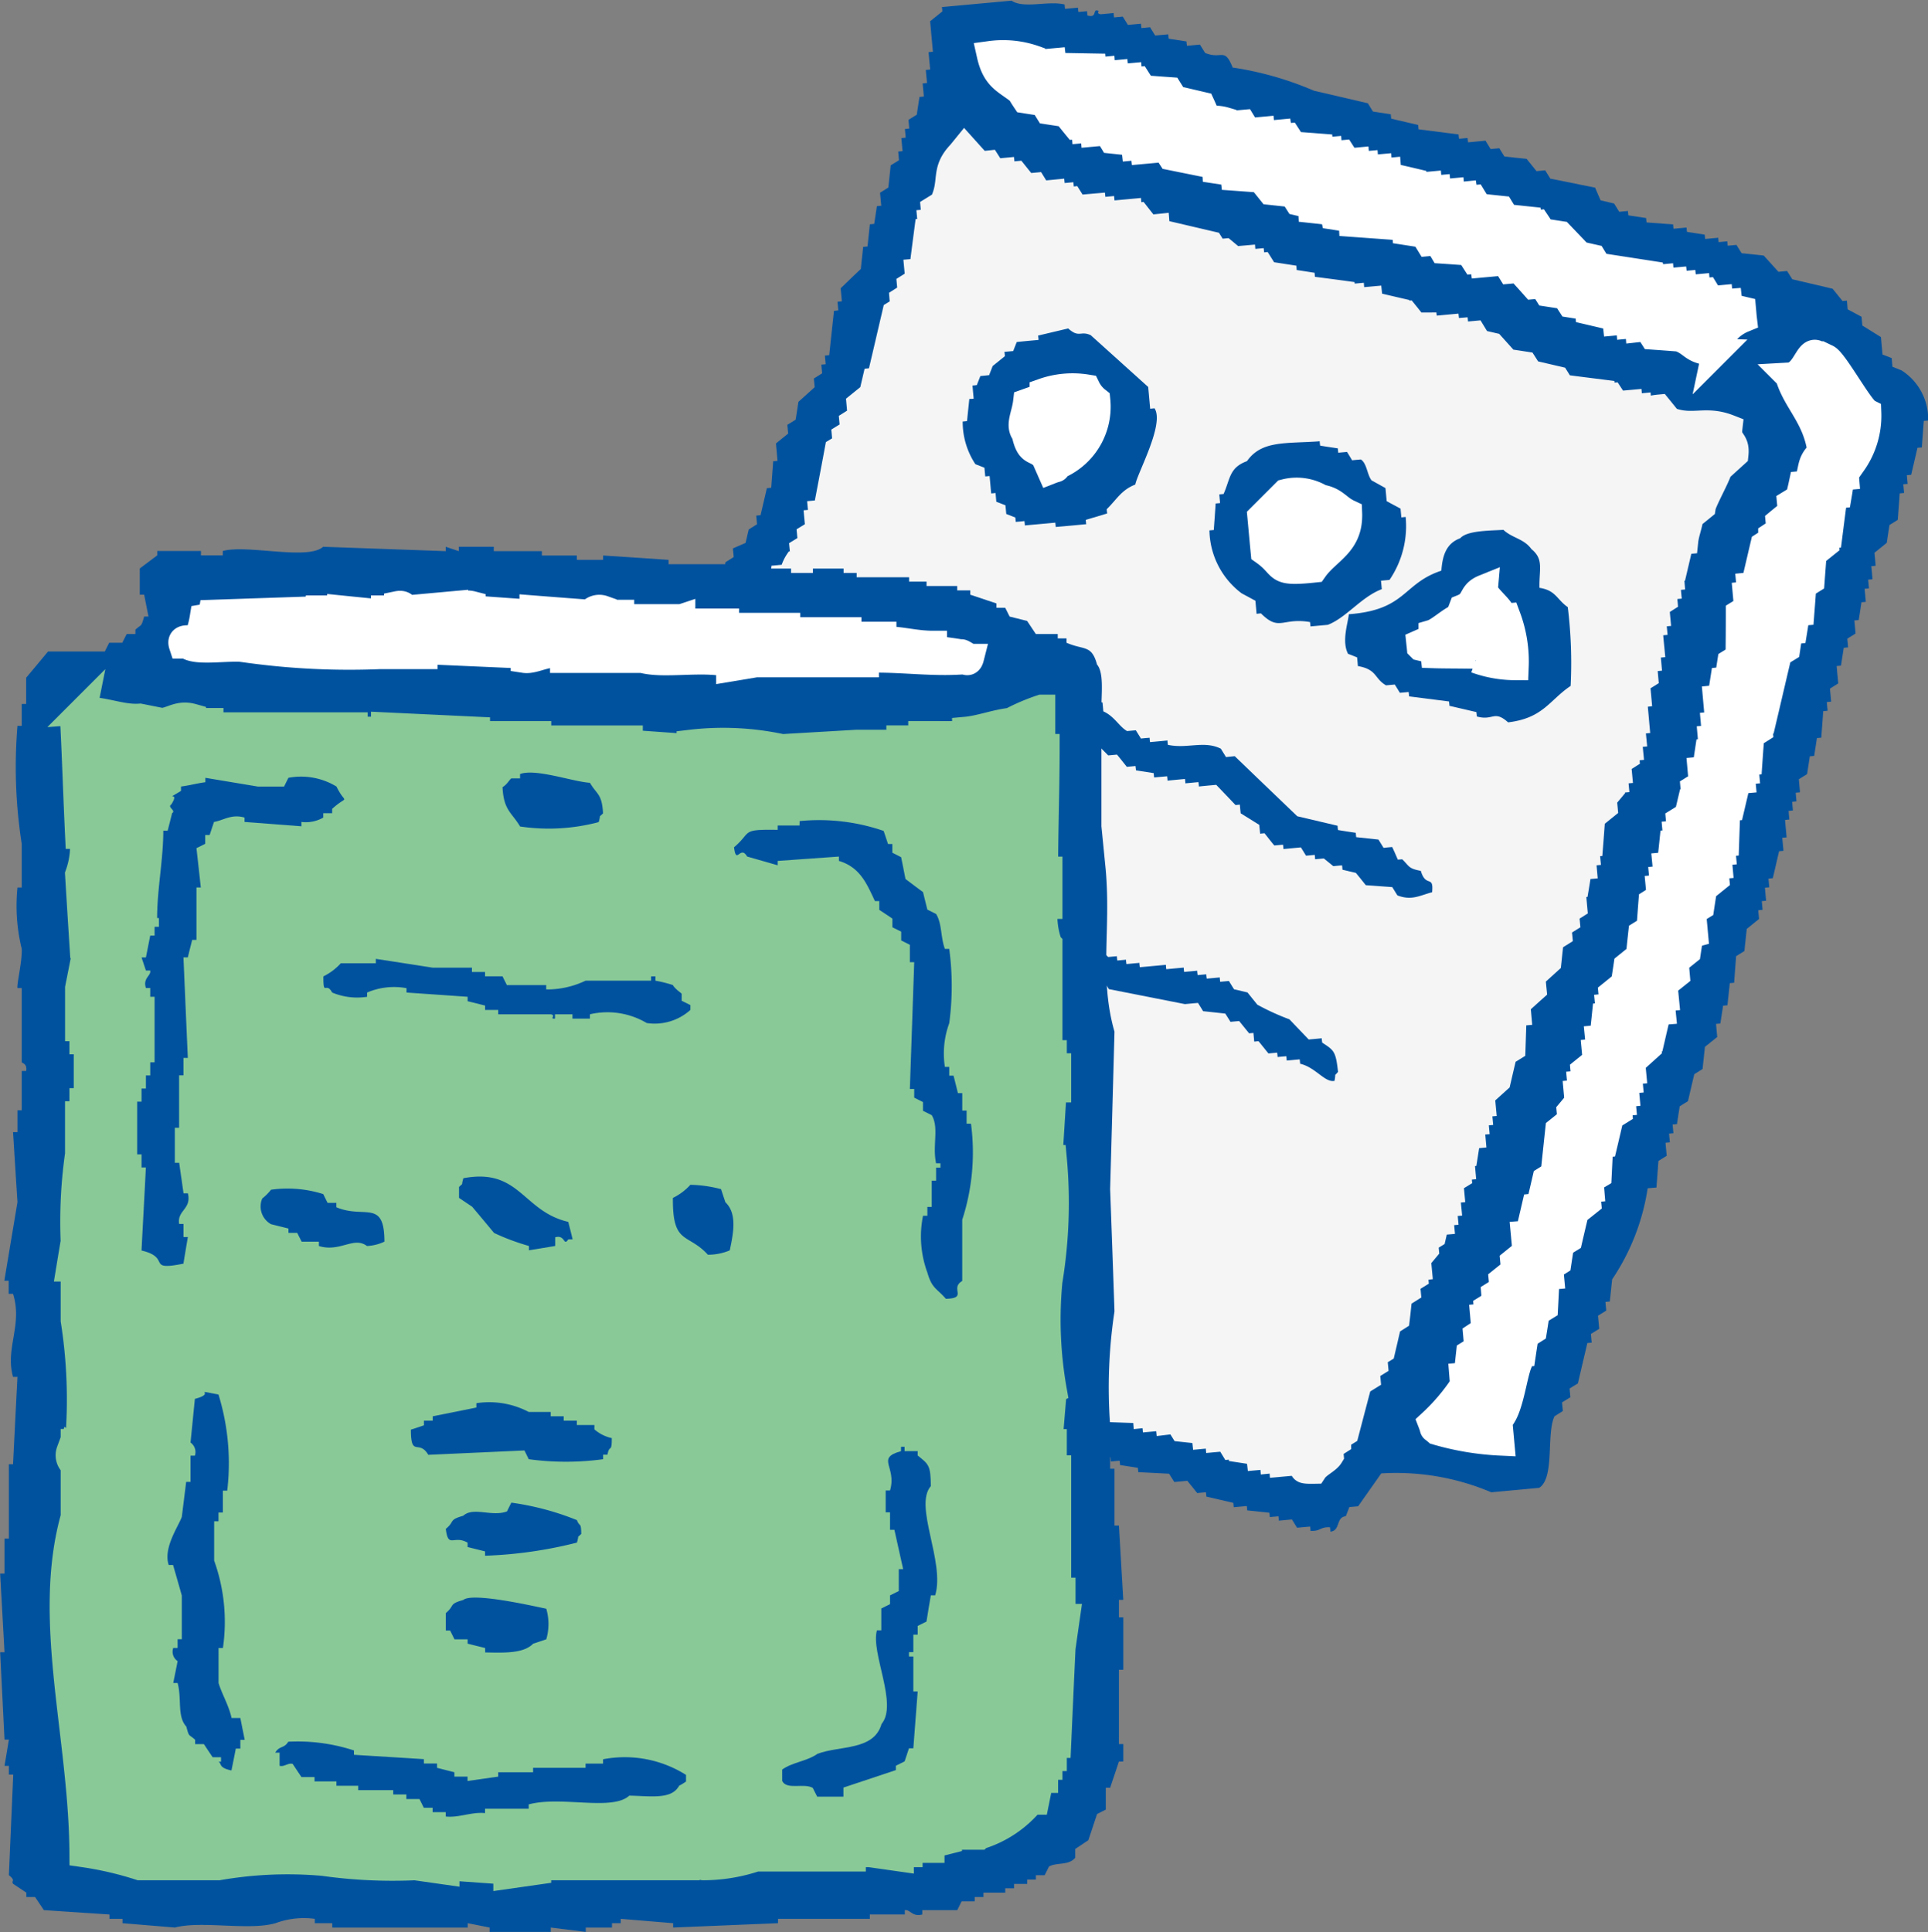 <svg xmlns="http://www.w3.org/2000/svg" width="50" height="50.104" data-name="illust-PC-通販カート 店舗受け取りSTEP_STEP1"><rect width="100%" height="100%" fill="#808080" stroke="none"/><path fill="#00529f" fill-rule="evenodd" d="M31.974 1.752a8.479 8.479 0 0 1 2.1.6l1.4.326c.044.072.088.144.133.215l.462.071c0 .038.007.076.01.113l.7.164c0 .037.007.075.01.113l1.038.132c0 .038.007.075.01.113l.225-.021c0 .038.007.075.011.113l.452-.043c.044.072.088.144.133.217l.225-.021c.044.072.089.145.133.215l.575.061c.085.106.171.211.256.317.075-.005.15-.013.225-.02.045.071.089.143.133.215l1.162.234c.047.111.095.22.142.329l.35.082c.044.072.089.143.133.215l.227-.021c0 .038.007.077.01.113l.462.071c0 .038.006.075.01.113l.689.051c0 .035.007.075.01.113l.339-.031c0 .037.007.074.01.112.154.024.307.047.462.072 0 .037.007.074.01.112l.339-.031c0 .038.007.075.011.113l.225-.021c0 .038.007.075.01.114l.227-.021c.044.072.089.143.133.215l.574.061.381.421.225-.02c.045.071.091.143.135.214l1.045.245.258.319.113-.011c.007.077.013.15.02.227l.36.193.021.227.482.3c.013.15.027.3.041.452.079.03.159.061.237.092l.021.225.235.094a1.491 1.491 0 0 1 .69 1.3l-.113.01c-.018.23-.034.459-.051.687l-.113.01c-.054.234-.108.466-.163.7l-.113.011.021.225-.113.01.021.225-.113.011c-.017.228-.033.458-.051.687l-.214.133c-.025.153-.048.309-.071.462l-.319.258c.01.113.021.225.031.337l-.113.011c.011.112.021.225.031.339l-.113.01c.007.075.014.15.021.227l-.113.01c.011.113.021.225.031.339l-.113.01c-.023.154-.045.307-.071.462l-.113.01c.011.113.021.227.031.34-.071.044-.143.088-.214.133l.021.227c-.04 0-.077.006-.113.01l-.072.462-.112.01c.013.15.027.3.041.451-.072.045-.143.091-.215.135.01.113.021.225.031.339-.037 0-.077.007-.113.01l.021.225-.113.011-.051.687-.113.01c-.023.154-.047.307-.071.463l-.113.01c-.023.153-.047.308-.071.462-.071.044-.143.088-.214.133.01.113.02.225.031.339l-.113.01c.007.076.014.152.02.225l-.112.011c.007.075.013.15.02.225l-.112.011c.006.075.013.15.02.225-.037 0-.075.007-.112.01.013.15.027.3.041.452l-.113.01c.01.113.021.225.031.338l-.113.01c-.055.234-.108.466-.163.7l-.113.011.021.225-.113.01c.01.113.02.227.031.339l-.112.01.021.227c-.04 0-.076.006-.113.01l.021.225-.319.258c-.02.19-.041.383-.061.574l-.215.133c-.017.229-.035.459-.051.689l-.113.01c-.02.193-.04.384-.061.575l-.113.01c-.023.154-.047.309-.071.462l-.112.01c.01.113.021.227.031.34l-.319.256c-.02.191-.041.383-.061.574l-.215.135c-.055.232-.109.465-.164.7-.071.044-.143.088-.214.133-.024.153-.048.307-.071.462l-.113.01.021.225-.113.01c.007.077.014.152.021.227l-.113.01c.01.113.02.227.031.339-.072.045-.144.089-.215.135-.017.228-.034.458-.051.687l-.227.02a5.781 5.781 0 0 1-.921 2.362c-.02.191-.041.384-.061.574l-.113.011.021.225-.214.133c.01.113.021.227.031.34l-.215.133c.006.075.013.15.02.225l-.112.01q-.123.523-.246 1.048c-.072.044-.145.088-.215.133l.021.225c-.071.045-.143.088-.217.133.007.074.014.152.021.225-.071.045-.143.091-.215.135-.22.45.013 1.6-.4 1.857l-1.241.115a6.308 6.308 0 0 0-2.853-.49l-.6.853-.227.02c-.031.079-.061.159-.092.237-.263.024-.133.375-.4.4 0-.038-.006-.075-.01-.113-.266-.013-.238.107-.506.093 0-.037-.006-.075-.01-.112l-.339.031c-.044-.072-.089-.143-.133-.215l-.339.031c0-.038-.007-.076-.01-.113-.075.007-.152.013-.225.021 0-.038-.007-.076-.011-.113l-.575-.061c0-.037-.007-.075-.01-.113l-.339.031-.011-.113-.7-.163c0-.037-.007-.075-.01-.112l-.227.02c-.085-.106-.17-.213-.256-.317l-.337.031c-.045-.072-.091-.143-.135-.215l-.8-.041c0-.037-.007-.075-.011-.112l-.462-.072c0-.037-.007-.075-.01-.112l-.227.02c0-.037-.007-.075-.01-.112l-.337.03c-.044-.071-.089-.143-.135-.214l-.225.018c0-.036-.007-.074-.01-.11l-.677.061c-.045-.071-.089-.143-.133-.215l-.227.021c0-.037-.007-.075-.01-.112-.152.013-.3.027-.452.041 0-.04-.007-.075-.01-.113-.154-.024-.307-.048-.463-.071 0-.038-.007-.076-.01-.113l-.339.031c0-.038-.007-.075-.011-.113l-.224.021c-.044-.072-.089-.143-.133-.215l-.575-.061c-.045-.072-.091-.143-.135-.215-.19-.021-.382-.041-.574-.061 0-.038-.007-.075-.01-.113l-.35-.081c-.086-.106-.17-.213-.256-.319l-.452.041c0-.037-.007-.075-.01-.112l-.227.02-.133-.217c-.149.016-.3.03-.45.043 0-.037-.007-.075-.011-.112-.153-.024-.309-.049-.462-.072 0-.037-.007-.074-.01-.112l-.225.021c-.086-.106-.171-.212-.256-.319l-.227.02c-.045-.071-.089-.142-.133-.214l-.227.021c-.084-.106-.17-.212-.256-.319l-.339.031c0-.037-.007-.075-.011-.113l-.225.021c0-.037-.007-.076-.01-.113l-.225.021c0-.037-.007-.075-.01-.113a1.3 1.3 0 0 0-.6-.286c-.007-.075-.014-.15-.02-.225l-.348-.082c0-.038-.007-.075-.01-.113l-.34.031c-.333-.31-.664-.622-1-.932l-.227.02-.246-.2-.021-.225c-.2-.135-.4-.268-.6-.4l-.02-.227-.237-.09c-.007-.075-.014-.152-.021-.225l-.6-.4c-.106-.333-.214-.663-.319-1-.038.006-.077.008-.113.011-.052-.146-.1-.293-.154-.441l-.113.012c-.01-.113-.02-.227-.031-.34l-.112.011c.011-.684.025-1.369.038-2.053l.113-.01c-.024-.264-.048-.527-.072-.792.037 0 .074-.006.113-.009l-.021-.227.215-.133c-.01-.112-.021-.225-.031-.339l.113-.01c.023-.154.047-.307.071-.463.037 0 .075-.006.112-.008-.007-.075-.014-.15-.021-.228.074-.043.145-.086.217-.132l.2-1.5.215-.133c.023-.155.047-.307.069-.46l.319-.258c-.014-.15-.028-.3-.041-.452l.112-.01-.03-.339.112-.01c.026-.154.048-.309.072-.462l.112-.01c-.017-.191-.034-.377-.051-.565l.113-.01c-.007-.075-.014-.15-.021-.227l.523-.5c-.01-.112-.02-.225-.031-.339l.113-.01c-.007-.077-.014-.152-.021-.227l.217-.133-.021-.225.112-.011-.021-.225.113-.01c.02-.191.041-.382.061-.575l.215-.133c-.007-.075-.014-.15-.02-.225.072-.045.143-.089.215-.136-.011-.112-.021-.224-.031-.337l.112-.01c.024-.154.048-.307.071-.462l.113-.01c-.014-.15-.028-.3-.042-.452l.113-.01c-.007-.076-.014-.15-.02-.227l.112-.01c-.007-.077-.013-.15-.02-.227l.317-.256q.068-.516.133-1.036l.215-.134-.021-.225.329-.143c.027-.118.054-.232.082-.348.071-.045.143-.091.215-.135-.007-.075-.014-.15-.02-.225l.111-.011c.055-.232.109-.465.164-.7l.113-.011c.016-.228.034-.458.051-.687l.112-.01c-.013-.15-.027-.3-.041-.452l.317-.256-.021-.227c.072-.044.145-.088.215-.133.025-.153.048-.307.072-.462l.421-.38-.021-.225.215-.135-.021-.225.113-.01c-.007-.075-.014-.151-.02-.225l.112-.011c.04-.383.082-.766.123-1.149l.112-.011-.02-.225.112-.01c-.01-.113-.02-.227-.031-.339.174-.167.347-.336.523-.5.02-.19.041-.383.061-.574l.113-.01c.02-.193.041-.384.061-.575l.113-.011c.023-.153.047-.306.069-.46l.113-.011c-.01-.112-.021-.225-.031-.337l.215-.135c.021-.191.041-.382.061-.575l.215-.133c-.006-.075-.013-.15-.02-.225l.113-.01c-.011-.113-.021-.227-.031-.34.038 0 .075-.008.112-.01-.006-.075-.013-.15-.02-.225.037 0 .074-.009.112-.01-.006-.077-.013-.152-.02-.227l.215-.133c.024-.154.047-.309.071-.462.038 0 .075-.007.113-.01-.01-.113-.02-.227-.031-.34l.113-.01c-.01-.112-.021-.225-.031-.339l.113-.01-.042-.452.113-.01-.072-.79.317-.256c0-.038-.007-.075-.011-.113l1.806-.166c.316.217.951-.006 1.376.1 0 .037.007.075.01.113l.337-.031c0 .037.007.075.011.112l.225-.021c0 .038.007.075.01.113.217.052.154-.079.217-.133.162 0-.033.068.123.1l.339-.031c0 .038.007.075.01.113l.227-.021c.044.072.088.144.133.215l.339-.031c0 .038.007.075.011.113l.225-.021c.042.072.088.145.133.215.112-.011.225-.021.339-.031 0 .038.007.076.01.113l.462.071c0 .038.007.075.011.113l.337-.031c.045.072.089.143.133.215.438.184.5-.167.72.39" data-name="パス 4112"/><path fill="#fff" fill-rule="evenodd" d="M25.684 1.417c.136.606.4.661.769.953.045.072.089.145.136.215.153.024.306.048.462.071.044.071.088.145.133.217l.462.071c.085.106.169.211.255.316l.228-.018.009.112.225-.02c0 .038.007.075.01.112l.34-.031c.044.072.089.144.132.215l.577.061c0 .038.007.077.011.113l.225-.021c0 .038.007.076.011.113l.561-.051c.045.071.089.143.136.215l1.159.234c0 .038.006.075.008.113l.465.071c0 .038.006.075.01.113l.688.05.256.319.574.061c.043.072.089.143.135.215l.347.082c0 .037.009.075.011.112l.575.062c0 .037 0 .075.008.112l.463.072c0 .038.006.075.008.112l1.377.1.008.112.465.072.132.215.227-.021c.045.072.089.143.133.217.229.015.458.032.688.049.044.071.088.145.133.215.075-.008.15-.014.227-.021a1.028 1.028 0 0 0 .01.113l.564-.051.133.214.225-.02c.128.14.255.279.381.421.075-.007.15-.016.222-.021.048.072.091.143.136.215l.462.071c.045.072.089.144.135.215l.462.072c0 .038.007.075.01.112l.7.164c0 .037.007.075.011.112l.339-.031c0 .038.007.076.01.113l.227-.021c0 .038.007.075.01.113.072-.008.15-.014.225-.02.045.069.089.143.135.215.228.016.458.033.686.051.394.137.324.346.943.368a1.2 1.2 0 0 1 .72-.863c-.009-.076-.014-.15-.021-.227l-.348-.082c0-.037-.007-.075-.011-.112-.075.006-.15.011-.225.02 0-.037-.007-.075-.011-.113l-.225.021c-.044-.071-.088-.143-.132-.215l-.227.021c0-.038-.007-.077-.01-.113l-.339.031c0-.037-.007-.075-.011-.113l-.225.021c0-.037-.007-.075-.011-.112l-.34.031c0-.038-.006-.076-.009-.113l-.228.021c0-.038 0-.077-.008-.113l-1.384-.214c-.045-.072-.089-.145-.133-.217-.116-.026-.234-.052-.35-.081l-.5-.523c-.156-.024-.307-.048-.463-.071-.044-.072-.088-.145-.135-.215l-.222.02c0-.037-.007-.075-.011-.113l-.575-.061c-.044-.071-.089-.143-.133-.215-.191-.02-.384-.04-.574-.061-.045-.071-.091-.143-.135-.215l-.225.021c0-.038-.007-.075-.013-.113-.111.011-.224.021-.337.031 0-.037-.007-.075-.01-.112l-.339.031c0-.038-.007-.075-.011-.113l-.225.021c0-.038-.007-.077-.01-.113l-.34.031c0-.038 0-.076-.009-.113-.232-.055-.466-.108-.7-.163 0-.038-.006-.075-.009-.113l-.227.021-.008-.113c-.113.01-.228.018-.339.031-.006-.037-.008-.075-.011-.112l-.225.02c-.006-.038-.008-.075-.011-.113l-.225.021c-.044-.071-.088-.145-.133-.215l-.34.031c0-.038-.007-.075-.01-.112l-.225.02c-.006-.037-.008-.075-.011-.112-.231-.018-.458-.035-.687-.051-.045-.072-.089-.144-.135-.215l-.224.02c0-.037-.007-.075-.013-.113l-.449.042c0-.038-.007-.075-.01-.113l-.34.031c-.044-.072-.089-.143-.133-.215l-.453.041c0-.037 0-.074-.009-.112-.193-.057-.3-.023-.463-.072-.047-.109-.093-.218-.143-.327l-.7-.164-.135-.215c-.228-.016-.456-.033-.686-.051-.045-.071-.089-.143-.135-.215l-.225.021c0-.037-.007-.075-.01-.112l-.34.031c0-.038-.006-.075-.01-.113l-.34.031-.008-.114-.227.021c0-.038-.007-.075-.01-.113l-1.026-.018c0-.038-.007-.077-.011-.113l-.45.041c0-.038-.008-.075-.01-.113a2.452 2.452 0 0 0-1.15-.122" data-name="パス 4113"/><path fill="none" stroke="#fff" stroke-width=".709" d="M25.684 1.417c.136.606.4.661.769.953.045.072.089.145.136.215.153.024.306.048.462.071.044.071.088.145.133.217l.462.071c.085.106.169.211.255.316l.228-.018.009.112.225-.02c0 .038.007.075.01.112l.34-.031c.044.072.089.144.132.215l.577.061c0 .038.007.077.011.113l.225-.021c0 .038.007.076.011.113l.561-.051c.045.071.089.143.136.215l1.159.234c0 .038.006.075.008.113l.465.071c0 .038.006.075.01.113l.688.05.256.319.574.061c.043.072.089.143.135.215l.347.082c0 .037.009.075.011.112l.575.062c0 .037 0 .075.008.112l.463.072c0 .038.006.075.008.112l1.377.1.008.112.465.072.132.215.227-.021c.045.072.089.143.133.217.229.015.458.032.688.049.044.071.088.145.133.215.075-.008.15-.014.227-.021a1.028 1.028 0 0 0 .01.113l.564-.051.133.214.225-.02c.128.14.255.279.381.421.075-.007.15-.016.222-.021.048.072.091.143.136.215l.462.071c.045.072.089.144.135.215l.462.072c0 .038.007.075.01.112l.7.164c0 .037.007.075.011.112l.339-.031c0 .038.007.076.01.113l.227-.021c0 .038.007.075.01.113.072-.008.15-.014.225-.02.045.069.089.143.135.215.228.016.458.033.686.051.394.137.324.346.943.368a1.2 1.2 0 0 1 .72-.863c-.009-.076-.014-.15-.021-.227l-.348-.082c0-.037-.007-.075-.011-.112-.075.006-.15.011-.225.02 0-.037-.007-.075-.011-.113l-.225.021c-.044-.071-.088-.143-.132-.215l-.227.021c0-.038-.007-.077-.01-.113l-.339.031c0-.037-.007-.075-.011-.113l-.225.021c0-.037-.007-.075-.011-.112l-.34.031c0-.038-.006-.076-.009-.113l-.228.021c0-.038 0-.077-.008-.113l-1.384-.214c-.045-.072-.089-.145-.133-.217-.116-.026-.234-.052-.35-.081l-.5-.523c-.156-.024-.307-.048-.463-.071-.044-.072-.088-.145-.135-.215l-.222.02c0-.037-.007-.075-.011-.113l-.575-.061c-.044-.071-.089-.143-.133-.215-.191-.02-.384-.04-.574-.061-.045-.071-.091-.143-.135-.215l-.225.021c0-.038-.007-.075-.013-.113-.111.011-.224.021-.337.031 0-.037-.007-.075-.01-.112l-.339.031c0-.038-.007-.075-.011-.113l-.225.021c0-.038-.007-.077-.01-.113l-.34.031c0-.038 0-.076-.009-.113-.232-.055-.466-.108-.7-.163 0-.038-.006-.075-.009-.113l-.227.021-.008-.113c-.113.01-.228.018-.339.031-.006-.037-.008-.075-.011-.112l-.225.02c-.006-.038-.008-.075-.011-.113l-.225.021c-.044-.071-.088-.145-.133-.215l-.34.031c0-.038-.007-.075-.01-.112l-.225.02c-.006-.037-.008-.075-.011-.112-.231-.018-.458-.035-.687-.051-.045-.072-.089-.144-.135-.215l-.224.02c0-.037-.007-.075-.013-.113l-.449.042c0-.038-.007-.075-.01-.113l-.34.031c-.044-.072-.089-.143-.133-.215l-.453.041c0-.037 0-.074-.009-.112-.193-.057-.3-.023-.463-.072-.047-.109-.093-.218-.143-.327l-.7-.164-.135-.215c-.228-.016-.456-.033-.686-.051-.045-.071-.089-.143-.135-.215l-.225.021c0-.037-.007-.075-.01-.112l-.34.031c0-.038-.006-.075-.01-.113l-.34.031-.008-.114-.227.021c0-.038-.007-.075-.01-.113l-1.026-.018c0-.038-.007-.077-.011-.113l-.45.041c0-.038-.008-.075-.01-.113a2.452 2.452 0 0 0-1.154-.12Z" data-name="パス 4114"/><path fill="#f5f5f5" fill-rule="evenodd" d="m20.557 14.975-.227.021c-.02.191-.041.382-.061.574l-.112.01c.01.113.02.227.031.339l-.217.134.021.225-.112.01c-.021.193-.041.384-.061.575l-.215.133c-.021.193-.041.384-.061.575l-.113.01.021.227-.113.01c.007.076.014.15.021.227l-.113.01c.007.076.014.15.02.225l-.112.01c.007.077.014.152.02.227l-.112.01c.007.076.013.15.02.225l-.112.01c.006.078.013.152.02.227l-.113.01c-.052.232-.108.466-.163.7l-.215.133c.007.075.013.152.02.227l-.214.132.021.227-.215.135c.007.074.013.149.02.225l-.215.133q-.1.806-.194 1.612c-.037 0-.075.006-.111.01.01.112.02.225.031.339q-.212.189-.421.38c.006.077.013.15.02.225l-.113.01c.018.188.035.377.052.565l-.113.01c.007.075.014.151.021.225l-.113.011c.007.075.014.152.021.225-.072.047-.143.089-.215.133-.014.268-.027.534-.041.8l-.215.133c-.017.229-.033.458-.051.688-.037 0-.074.006-.113.009l.021.228-.215.132c.01.113.021.227.031.34-.037 0-.075.006-.112.009v1.252c-.037 0-.077.007-.113.01.024.265.048.527.072.792.038-.006.076-.009.113-.013.051.147.1.295.154.442l.112-.01c.059.222.118.443.176.666.2.1.4.191.595.288l.289.656.112-.01c0 .037.007.074.011.112l.225-.02c.048.109.095.218.144.329l.225-.02.021.224.225-.021c.051.147.1.295.154.442l.348.082.133.214.462.072c0 .038.007.075.01.115a1.288 1.288 0 0 0 .6.285c.007.075.014.15.02.225l.35.082.133.215c.075-.007.15-.014.227-.02 0 .038.007.074.01.112.075-.007.15-.014.227-.018 0 .035.007.074.01.111l.225-.02c0 .037.007.074.011.112l.224-.021.247.206.227-.021c.126.142.254.282.38.421l.339-.031c0 .038.007.077.01.113l.462.071c0 .038.007.075.011.113l.339-.031c0 .037.007.075.01.113l.7.164c0 .037.007.074.011.112l.224-.021c0 .038.007.075.01.113q.17-.017.34-.03l.256.316 1.047.245c0 .037.007.075.01.113l.227-.02.133.215.339-.031c0 .037.007.075.01.112.075-.006.15-.014.227-.02 0 .037.007.075.01.112.154.026.307.047.462.071 0 .038.006.075.01.113l.339-.031c0 .038.007.075.01.113.076-.006.15-.014.227-.021 0 .038.007.077.01.112.191.023.384.042.574.062 0 .037.007.077.011.112.3.011.608.023.914.031 0 .037.007.075.01.113.075-.008.15-.014.227-.021 0 .037.007.076.01.112l.339-.031c0 .038.007.075.011.115.074-.009.149-.016.224-.021l.133.214c.193.021.384.042.575.061 0 .04.007.075.011.113l.337-.031c0 .038.007.077.01.113l.227-.021c.045.072.089.143.133.215l.227-.021c0 .038.007.077.01.113l.462.071c0 .038.007.078.011.113.112-.01.225-.02.339-.031 0 .037.007.075.01.115l.227-.023c0 .038.007.075.01.113l.451-.041c.407.108-.227.238.36.227.1-.152.343-.252.421-.38-.007-.074-.014-.15-.021-.225.071-.044.143-.088.215-.134 0-.037-.007-.075-.01-.112l.215-.133q.168-.642.337-1.283l.215-.133-.021-.227.215-.133-.021-.225.217-.133c.055-.234.108-.465.163-.7l.214-.136c.023-.19.041-.382.062-.572l.215-.135-.021-.227.215-.133c-.007-.075-.013-.15-.02-.227.038 0 .075-.005.112-.01-.007-.075-.013-.15-.02-.225l.205-.246-.021-.227.215-.132c.027-.118.054-.234.082-.35l.113-.01c-.007-.077-.014-.149-.021-.227l.113-.01c-.007-.075-.014-.149-.021-.227l.113-.01c-.011-.113-.021-.225-.031-.339l.113-.01-.021-.225c.071-.044.142-.089.214-.133-.007-.077-.014-.15-.02-.227l.112-.01c-.01-.113-.02-.227-.031-.338l.113-.011c.024-.152.048-.307.071-.46l.113-.011c-.01-.112-.02-.225-.031-.338l.113-.01-.021-.225.113-.011-.021-.225.112-.01c-.007-.075-.014-.15-.02-.227l.421-.38c.054-.232.109-.465.163-.7l.215-.133c.01-.3.02-.608.03-.914l.113-.01-.02-.225c.139-.127.279-.254.421-.381-.011-.112-.021-.225-.031-.338l.419-.38c.02-.19.041-.383.061-.574l.215-.135-.021-.225.217-.135-.021-.225c.072-.044.143-.088.214-.133-.017-.188-.034-.376-.052-.564l.113-.01c.026-.156.048-.309.072-.463l.112-.01-.03-.339.112-.01c-.007-.075-.013-.152-.02-.227l.112-.01c.018-.228.035-.457.051-.687l.319-.258-.021-.225.205-.246-.021-.225.113-.01-.021-.227.113-.01c-.007-.075-.014-.152-.02-.227.071-.044.143-.088.214-.133l-.021-.225.113-.011c-.011-.112-.021-.225-.031-.337l.113-.011c-.011-.112-.021-.225-.031-.337l.112-.011c-.02-.225-.041-.452-.062-.676l.113-.013c-.01-.111-.02-.224-.031-.337l.215-.134c-.013-.15-.027-.3-.041-.45l.113-.01c-.01-.113-.021-.227-.031-.34l.113-.01c-.018-.187-.035-.377-.052-.564l.113-.011-.021-.225.112-.01-.021-.225c.072-.045.145-.089.215-.134-.01-.112-.02-.225-.031-.339l.113-.01c-.007-.075-.013-.15-.02-.227l.112-.01c-.006-.075-.013-.15-.02-.225l.112-.01c.055-.234.109-.466.164-.7l.113-.01c.02-.191.116-.431.137-.623.106-.085.211-.169.317-.256.024-.154.4-.824.426-.976l.421-.382c.041-.381-.2-.3-.157-.679-.629-.246-.928.042-1.558-.2-.084-.106-.17-.211-.256-.317-.15.014-.377.075-.527.089 0-.037-.007-.077-.01-.113-.076.007-.15.016-.227.021 0-.038-.007-.076-.01-.113l-.339.031c-.044-.072-.089-.145-.135-.215l-.224.02c0-.037-.007-.075-.01-.112-.347-.044-.693-.086-1.038-.133-.044-.071-.088-.143-.133-.215l-.7-.163c-.044-.072-.089-.143-.135-.215-.153-.024-.309-.048-.462-.069-.126-.143-.252-.282-.378-.422-.118-.027-.234-.054-.35-.082-.045-.072-.089-.143-.133-.215-.152.014-.3.029-.452.041 0-.037-.007-.075-.011-.112-.074.006-.15.013-.225.021 0-.038-.007-.076-.011-.113l-.564.052c0-.038-.007-.076-.011-.112-.074 0-.149.011-.224.018-.086-.1-.171-.211-.256-.316l-.227.02c0-.038-.007-.076-.01-.113-.234-.054-.465-.109-.7-.164 0-.036-.007-.075-.011-.112l-.452.041c0-.037-.007-.075-.01-.113l-.227.021c0-.037-.006-.075-.01-.111-.346-.047-.691-.091-1.036-.135 0-.038-.007-.075-.01-.113-.154-.024-.309-.045-.463-.071 0-.037-.007-.075-.01-.113l-.46-.071-.135-.215c-.075.008-.152.014-.225.02 0-.037-.007-.075-.011-.112l-.225.02c0-.035-.007-.075-.01-.112l-.227.02-.246-.205c-.075.007-.15.014-.225.023l-.135-.217-1.394-.326c0-.038-.007-.076-.01-.113-.076.008-.152.014-.227.02-.086-.1-.173-.211-.256-.317-.076.009-.152.014-.227.021 0-.038-.007-.075-.01-.113-.227.021-.452.042-.679.062 0-.037-.006-.074-.01-.113l-.225.021c0-.037-.007-.075-.011-.112-.15.013-.3.027-.45.041-.044-.072-.089-.145-.133-.215-.076.009-.15.013-.227.02 0-.038-.006-.074-.01-.113l-.225.021c0-.037-.007-.075-.011-.112-.112.011-.224.02-.337.031-.045-.072-.089-.144-.133-.215l-.227.021-.256-.319-.34.031c0-.038-.006-.075-.01-.113l-.225.021c-.044-.072-.089-.145-.135-.217-.074.008-.15.014-.225.021-.127-.137-.254-.279-.38-.419l-.1.123c-.449.469-.174.71-.467 1.306l-.215.133c.01.113.02.225.031.339l-.113.01c.007.075.014.15.021.227l-.113.01q-.068.518-.133 1.037l-.112.01c.007.075.013.15.02.225l-.215.135c.007.075.014.152.021.225-.071.045-.143.089-.215.135.006.074.013.152.02.225l-.215.133c-.136.582-.271 1.163-.408 1.744l-.113.011c-.027.116-.055.232-.081.348l-.319.258c.01.112.021.225.031.337l-.214.135c.007.075.013.15.02.225l-.215.133c.007.078.014.151.021.227-.072.044-.145.091-.215.133-.1.54-.205 1.082-.307 1.622l-.113.01c.007.075.014.15.021.227l-.113.01.021.225c-.071.045-.143.089-.215.133.007.075.014.153.02.227-.071.045-.143.089-.215.133l.021.225-.113.011a.932.932 0 0 0-.183.472" data-name="パス 4115"/><path fill="none" stroke="#f5f5f5" stroke-width=".709" d="m20.557 14.975-.227.021c-.02.191-.041.382-.061.574l-.112.01c.01.113.02.227.031.339l-.217.134.021.225-.112.01c-.021.193-.041.384-.061.575l-.215.133c-.021.193-.041.384-.061.575l-.113.01.021.227-.113.01c.007.076.014.15.021.227l-.113.01c.007.076.014.15.02.225l-.112.01c.007.077.014.152.02.227l-.112.01c.007.076.013.15.02.225l-.112.01c.006.078.013.152.02.227l-.113.01c-.052.232-.108.466-.163.7l-.215.133c.007.075.013.152.02.227l-.214.132.021.227-.215.135c.007.074.013.149.02.225l-.215.133q-.1.806-.194 1.612c-.037 0-.075.006-.111.01.01.112.02.225.031.339q-.212.189-.421.38c.006.077.013.15.02.225l-.113.01c.018.188.035.377.052.565l-.113.01c.007.075.014.151.021.225l-.113.011c.007.075.014.152.021.225-.072.047-.143.089-.215.133-.014.268-.027.534-.041.8l-.215.133c-.017.229-.033.458-.051.688-.037 0-.074.006-.113.009l.021.228-.215.132c.01.113.021.227.031.34-.037 0-.075.006-.112.009v1.252c-.037 0-.077.007-.113.01.024.265.048.527.072.792.038-.006.076-.009.113-.013.051.147.1.295.154.442l.112-.01c.059.222.118.443.176.666.2.1.4.191.595.288l.289.656.112-.01c0 .037.007.074.011.112l.225-.02c.048.109.095.218.144.329l.225-.02.021.224.225-.021c.051.147.1.295.154.442l.348.082.133.214.462.072c0 .038.007.075.01.115a1.288 1.288 0 0 0 .6.285c.007.075.014.15.02.225l.35.082.133.215c.075-.007.15-.014.227-.02 0 .038.007.074.01.112.075-.007.15-.014.227-.018 0 .035.007.074.01.111l.225-.02c0 .037.007.074.011.112l.224-.021.247.206.227-.021c.126.142.254.282.38.421l.339-.031c0 .038.007.077.01.113l.462.071c0 .038.007.075.011.113l.339-.031c0 .037.007.075.01.113l.7.164c0 .037.007.074.011.112l.224-.021c0 .038.007.075.01.113q.17-.017.34-.03l.256.316 1.047.245c0 .037.007.075.01.113l.227-.02.133.215.339-.031c0 .037.007.075.01.112.075-.006.15-.014.227-.02 0 .037.007.075.01.112.154.026.307.047.462.071 0 .038.006.075.01.113l.339-.031c0 .038.007.075.01.113.076-.006.15-.014.227-.021 0 .038.007.077.01.112.191.023.384.042.574.062 0 .037.007.077.011.112.3.011.608.023.914.031 0 .037.007.075.01.113.075-.008.15-.014.227-.021 0 .037.007.076.01.112l.339-.031c0 .038.007.075.011.115.074-.009.149-.016.224-.021l.133.214c.193.021.384.042.575.061 0 .04.007.075.011.113l.337-.031c0 .038.007.077.01.113l.227-.021c.045.072.089.143.133.215l.227-.021c0 .038.007.077.01.113l.462.071c0 .038.007.078.011.113.112-.01.225-.02.339-.031 0 .037.007.075.01.115l.227-.023c0 .038.007.075.01.113l.451-.041c.407.108-.227.238.36.227.1-.152.343-.252.421-.38-.007-.074-.014-.15-.021-.225.071-.044.143-.088.215-.134 0-.037-.007-.075-.01-.112l.215-.133q.168-.642.337-1.283l.215-.133-.021-.227.215-.133-.021-.225.217-.133c.055-.234.108-.465.163-.7l.214-.136c.023-.19.041-.382.062-.572l.215-.135-.021-.227.215-.133c-.007-.075-.013-.15-.02-.227.038 0 .075-.005.112-.01-.007-.075-.013-.15-.02-.225l.205-.246-.021-.227.215-.132c.027-.118.054-.234.082-.35l.113-.01c-.007-.077-.014-.149-.021-.227l.113-.01c-.007-.075-.014-.149-.021-.227l.113-.01c-.011-.113-.021-.225-.031-.339l.113-.01-.021-.225c.071-.044.142-.089.214-.133-.007-.077-.014-.15-.02-.227l.112-.01c-.01-.113-.02-.227-.031-.338l.113-.011c.024-.152.048-.307.071-.46l.113-.011c-.01-.112-.02-.225-.031-.338l.113-.01-.021-.225.113-.011-.021-.225.112-.01c-.007-.075-.014-.15-.02-.227l.421-.38c.054-.232.109-.465.163-.7l.215-.133c.01-.3.02-.608.03-.914l.113-.01-.02-.225c.139-.127.279-.254.421-.381-.011-.112-.021-.225-.031-.338l.419-.38c.02-.19.041-.383.061-.574l.215-.135-.021-.225.217-.135-.021-.225c.072-.044.143-.088.214-.133-.017-.188-.034-.376-.052-.564l.113-.01c.026-.156.048-.309.072-.463l.112-.01-.03-.339.112-.01c-.007-.075-.013-.152-.02-.227l.112-.01c.018-.228.035-.457.051-.687l.319-.258-.021-.225.205-.246-.021-.225.113-.01-.021-.227.113-.01c-.007-.075-.014-.152-.02-.227.071-.044.143-.088.214-.133l-.021-.225.113-.011c-.011-.112-.021-.225-.031-.337l.113-.011c-.011-.112-.021-.225-.031-.337l.112-.011c-.02-.225-.041-.452-.062-.676l.113-.013c-.01-.111-.02-.224-.031-.337l.215-.134c-.013-.15-.027-.3-.041-.45l.113-.01c-.01-.113-.021-.227-.031-.34l.113-.01c-.018-.187-.035-.377-.052-.564l.113-.011-.021-.225.112-.01-.021-.225c.072-.045.145-.089.215-.134-.01-.112-.02-.225-.031-.339l.113-.01c-.007-.075-.013-.15-.02-.227l.112-.01c-.006-.075-.013-.15-.02-.225l.112-.01c.055-.234.109-.466.164-.7l.113-.01c.02-.191.116-.431.137-.623.106-.085.211-.169.317-.256.024-.154.4-.824.426-.976l.421-.382c.041-.381-.2-.3-.157-.679-.629-.246-.928.042-1.558-.2-.084-.106-.17-.211-.256-.317-.15.014-.377.075-.527.089 0-.037-.007-.077-.01-.113-.076.007-.15.016-.227.021 0-.038-.007-.076-.01-.113l-.339.031c-.044-.072-.089-.145-.135-.215l-.224.02c0-.037-.007-.075-.01-.112-.347-.044-.693-.086-1.038-.133-.044-.071-.088-.143-.133-.215l-.7-.163c-.044-.072-.089-.143-.135-.215-.153-.024-.309-.048-.462-.069-.126-.143-.252-.282-.378-.422-.118-.027-.234-.054-.35-.082-.045-.072-.089-.143-.133-.215-.152.014-.3.029-.452.041 0-.037-.007-.075-.011-.112-.074.006-.15.013-.225.021 0-.038-.007-.076-.011-.113l-.564.052c0-.038-.007-.076-.011-.112-.074 0-.149.011-.224.018-.086-.1-.171-.211-.256-.316l-.227.02c0-.038-.007-.076-.01-.113-.234-.054-.465-.109-.7-.164 0-.036-.007-.075-.011-.112l-.452.041c0-.037-.007-.075-.01-.113l-.227.021c0-.037-.006-.075-.01-.111-.346-.047-.691-.091-1.036-.135 0-.038-.007-.075-.01-.113-.154-.024-.309-.045-.463-.071 0-.037-.007-.075-.01-.113l-.46-.071-.135-.215c-.075.008-.152.014-.225.02 0-.037-.007-.075-.011-.112l-.225.02c0-.035-.007-.075-.01-.112l-.227.02-.246-.205c-.075.007-.15.014-.225.023l-.135-.217-1.394-.326c0-.038-.007-.076-.01-.113-.076.008-.152.014-.227.02-.086-.1-.173-.211-.256-.317-.076.009-.152.014-.227.021 0-.038-.007-.075-.01-.113-.227.021-.452.042-.679.062 0-.037-.006-.074-.01-.113l-.225.021c0-.037-.007-.075-.011-.112-.15.013-.3.027-.45.041-.044-.072-.089-.145-.133-.215-.076.009-.15.013-.227.02 0-.038-.006-.074-.01-.113l-.225.021c0-.037-.007-.075-.011-.112-.112.011-.224.02-.337.031-.045-.072-.089-.144-.133-.215l-.227.021-.256-.319-.34.031c0-.038-.006-.075-.01-.113l-.225.021c-.044-.072-.089-.145-.135-.217-.074.008-.15.014-.225.021-.127-.137-.254-.279-.38-.419l-.1.123c-.449.469-.174.71-.467 1.306l-.215.133c.01.113.02.225.031.339l-.113.01c.007.075.014.15.021.227l-.113.01q-.068.518-.133 1.037l-.112.01c.007.075.013.15.02.225l-.215.135c.007.075.014.152.021.225-.071.045-.143.089-.215.135.006.074.013.152.02.225l-.215.133c-.136.582-.271 1.163-.408 1.744l-.113.011c-.027.116-.055.232-.081.348l-.319.258c.01.112.021.225.031.337l-.214.135c.007.075.013.15.02.225l-.215.133c.007.078.014.151.021.227-.072.044-.145.091-.215.133-.1.54-.205 1.082-.307 1.622l-.113.01c.007.075.014.15.021.227l-.113.01.021.225c-.071.045-.143.089-.215.133.007.075.014.153.02.227-.071.045-.143.089-.215.133l.021.225-.113.011a.932.932 0 0 0-.188.466Z" data-name="パス 4116"/><path fill="#00529f" fill-rule="evenodd" d="M29.44 12.566c-.365.142-.489.4-.738.637 0 .037.007.074.011.112l-.554.166c0 .038.007.075.011.112-.265.025-.528.05-.792.072 0-.037-.007-.074-.01-.112-.264.025-.526.048-.79.072 0-.037-.007-.075-.01-.113-.075.009-.15.016-.227.021 0-.038-.007-.075-.01-.113l-.235-.092-.021-.225c-.079-.031-.157-.062-.237-.092-.006-.075-.013-.152-.02-.227-.037.005-.076.008-.113.011-.014-.15-.027-.3-.041-.45l-.113.009c-.007-.072-.014-.15-.021-.225l-.235-.092a1.986 1.986 0 0 1-.329-1.106l.113-.011c.018-.191.04-.384.059-.575.037 0 .075 0 .113-.008-.011-.113-.021-.227-.031-.34.037 0 .075-.007.112-.01.031-.079.062-.157.092-.235l.227-.023c.03-.078.062-.156.092-.237.106-.085.211-.17.317-.256 0-.037-.007-.074-.011-.112l.227-.02c.031-.081.062-.159.092-.235.188-.02.377-.037.565-.054 0-.037-.007-.075-.011-.113l.781-.185c.283.258.319.05.585.176l1.489 1.342.051.564.113-.011c.266.405-.442 1.674-.5 1.982" data-name="パス 4117"/><path fill="#fff" fill-rule="evenodd" d="M26.626 10.434c-.04.339-.21.6-.04.8.119.572.273.344.513.638l.144.327c.22-.086.1 0 .215-.135a1.655 1.655 0 0 0 .983-1.682.914.914 0 0 1-.256-.317 2.289 2.289 0 0 0-1.129.1c0 .038.007.076.011.113l-.442.153" data-name="パス 4118"/><path fill="none" stroke="#fff" stroke-width=".709" d="M26.626 10.434c-.04.339-.21.6-.04.8.119.572.273.344.513.638l.144.327c.22-.086.1 0 .215-.135a1.655 1.655 0 0 0 .983-1.682.914.914 0 0 1-.256-.317 2.289 2.289 0 0 0-1.129.1c0 .038.007.076.011.113Z" data-name="パス 4119"/><path fill="#fff" fill-rule="evenodd" d="M46.392 9.756c.191.663.724 1.054.839 1.972-.329.279-.194.47-.38.831l-.113.01c-.025.116-.054.232-.081.348-.071.045-.145.089-.217.133.007.075.014.152.021.225-.106.087-.212.171-.317.258l.021.225c-.072.044-.145.089-.215.135 0 .037.007.075.01.112-.072.044-.143.089-.215.135-.082.349-.163.7-.245 1.045l-.113.011.021.225-.113.011c.01.112.021.225.031.339l-.215.133q0 .569-.008 1.139l-.215.133-.072.462-.112.011-.072.46-.112.011c.02.225.041.452.061.677l-.112.01c.01.113.02.225.031.339l-.113.01c.01.114.021.227.031.339-.037 0-.075.007-.113.01-.023.154-.047.309-.071.463l-.113.01c.01.113.021.225.031.338l-.214.133c.01.113.02.225.031.339l-.113.01c-.028.118-.055.234-.082.35l-.215.133c.01.113.021.227.031.339l-.113.01.021.227-.113.01c-.02.191-.041.383-.061.575l-.113.01c.011.113.021.225.031.339l-.113.011.021.225-.112.01.021.225c-.072.045-.144.089-.215.134-.018.228-.034.458-.051.687l-.215.133c-.021.191-.041.384-.061.575l-.319.257c-.023.154-.047.309-.071.462l-.319.258c.01.112.021.225.031.337l-.113.011.021.225-.112.01c-.02.193-.041.384-.061.575l-.113.01c.011.113.021.227.031.34-.037 0-.075.006-.113.01l.021.225-.317.256.03.339c-.037 0-.075.007-.112.01.007.077.013.152.02.227l-.111.01c.007.077.013.15.02.227l-.205.246.021.225-.319.256q-.062.576-.122 1.149l-.215.134c-.054.232-.109.466-.164.7-.037.006-.074.007-.112.011-.054.232-.109.466-.164.7-.037.006-.074.007-.113.01l.042.452-.317.256.021.227-.319.256.021.225-.215.135c.006.075.013.15.02.225l-.214.133.021.227-.113.01c.01.113.021.225.031.339-.072.044-.145.089-.215.135.01.112.02.225.031.337l-.217.134c-.021.191-.041.383-.061.574l-.112.01c.006.076.013.152.02.227a5.28 5.28 0 0 1-.834.986c.086.222 0 .1.133.217a7.075 7.075 0 0 0 1.656.276c-.017-.187-.034-.375-.051-.564.288-.224.373-1.153.523-1.5-.007-.074-.014-.15-.021-.225.037 0 .076-.007.113-.01.023-.154.048-.309.071-.462l.214-.135c.025-.154.048-.307.072-.462l.215-.133c.014-.266.027-.534.041-.8l.112-.01c-.007-.076-.014-.151-.02-.227.072-.044.144-.088.215-.133.023-.153.047-.307.071-.462l.215-.133c.054-.234.109-.465.164-.7.106-.086.213-.17.319-.255-.011-.115-.021-.228-.031-.341l.11-.01c-.006-.074-.013-.15-.02-.225.072-.044.143-.089.215-.132.013-.268.027-.535.04-.8l.113-.011c.055-.232.109-.465.164-.7l.214-.133-.021-.225.113-.011-.021-.225.113-.011c-.01-.112-.021-.225-.031-.338l.113-.01c-.007-.074-.014-.15-.021-.225l.113-.011c-.007-.074-.014-.15-.021-.225l.421-.38c-.006-.077-.013-.15-.02-.225.037 0 .074-.007.112-.01.054-.234.109-.468.164-.7.037 0 .075-.007.113-.01-.011-.113-.021-.227-.031-.34l.113-.01c-.011-.113-.021-.225-.031-.339.1-.086.21-.171.316-.256-.01-.113-.02-.227-.031-.34.106-.084.212-.17.319-.256.023-.154.048-.307.071-.462.038 0 .076 0 .113-.01-.017-.188-.034-.375-.052-.565l.217-.133c.023-.153.047-.307.071-.462l.317-.256c-.011-.112-.021-.225-.031-.339l.112-.01-.03-.339.112-.011c-.007-.075-.013-.15-.02-.225l.112-.01c.01-.3.021-.609.031-.914l.112-.01c.055-.234.109-.465.164-.7l.113-.01c-.007-.075-.014-.152-.021-.225l.113-.01-.021-.227.113-.01c.016-.23.033-.459.05-.688.072-.044.144-.088.215-.133l-.021-.225.113-.011c.137-.581.272-1.163.409-1.742.071-.047.143-.091.215-.135.023-.154.047-.309.071-.463l.112-.01c.025-.153.048-.308.072-.462l.112-.01c.018-.229.035-.456.051-.687l.215-.134c.017-.229.035-.458.051-.687l.319-.256-.021-.225.113-.011q.066-.518.133-1.037l.111-.01c.026-.153.048-.307.072-.462l.112-.01c-.006-.075-.013-.15-.02-.225l.215-.133a2.115 2.115 0 0 0 .384-1.3c-.2-.1-.863-1.319-1.062-1.414l-.1.123c-.045-.072-.089-.145-.135-.215-.251-.17-.3.541-.744.567" data-name="パス 4120"/><path fill="none" stroke="#fff" stroke-width=".709" d="M46.392 9.756c.191.663.724 1.054.839 1.972-.329.279-.194.47-.38.831l-.113.01c-.025.116-.054.232-.081.348-.071.045-.145.089-.217.133.007.075.014.152.021.225-.106.087-.212.171-.317.258l.021.225c-.072.044-.145.089-.215.135 0 .037.007.075.01.112-.072.044-.143.089-.215.135-.082.349-.163.7-.245 1.045l-.113.011.021.225-.113.011c.01.112.021.225.031.339l-.215.133q0 .569-.008 1.139l-.215.133-.072.462-.112.011-.072.46-.112.011c.02.225.041.452.061.677l-.112.01c.01.113.02.225.031.339l-.113.01c.01.114.021.227.031.339-.037 0-.075.007-.113.01-.023.154-.047.309-.071.463l-.113.01c.01.113.021.225.031.338l-.214.133c.01.113.02.225.031.339l-.113.01c-.028.118-.055.234-.082.35l-.215.133c.01.113.021.227.031.339l-.113.01.021.227-.113.01c-.02.191-.041.383-.061.575l-.113.01c.011.113.021.225.031.339l-.113.011.021.225-.112.01.021.225c-.072.045-.144.089-.215.134-.018.228-.034.458-.051.687l-.215.133c-.021.191-.041.384-.061.575l-.319.257c-.023.154-.047.309-.071.462l-.319.258c.01.112.021.225.031.337l-.113.011.021.225-.112.01c-.02.193-.041.384-.061.575l-.113.01c.011.113.021.227.031.34-.037 0-.075.006-.113.01l.021.225-.317.256.03.339c-.037 0-.075.007-.112.01.007.077.013.152.02.227l-.111.01c.007.077.013.15.02.227l-.205.246.021.225-.319.256q-.062.576-.122 1.149l-.215.134c-.054.232-.109.466-.164.7-.037.006-.074.007-.112.011-.054.232-.109.466-.164.7-.037.006-.074.007-.113.01l.042.452-.317.256.021.227-.319.256.021.225-.215.135c.006.075.013.15.02.225l-.214.133.021.227-.113.01c.01.113.021.225.031.339-.072.044-.145.089-.215.135.01.112.02.225.031.337l-.217.134c-.021.191-.041.383-.061.574l-.112.01c.006.076.013.152.02.227a5.28 5.28 0 0 1-.834.986c.086.222 0 .1.133.217a7.075 7.075 0 0 0 1.656.276c-.017-.187-.034-.375-.051-.564.288-.224.373-1.153.523-1.5-.007-.074-.014-.15-.021-.225.037 0 .076-.007.113-.01.023-.154.048-.309.071-.462l.214-.135c.025-.154.048-.307.072-.462l.215-.133c.014-.266.027-.534.041-.8l.112-.01c-.007-.076-.014-.151-.02-.227.072-.044.144-.088.215-.133.023-.153.047-.307.071-.462l.215-.133c.054-.234.109-.465.164-.7.106-.086.213-.17.319-.255-.011-.115-.021-.228-.031-.341l.11-.01c-.006-.074-.013-.15-.02-.225.072-.044.143-.089.215-.132.013-.268.027-.535.04-.8l.113-.011c.055-.232.109-.465.164-.7l.214-.133-.021-.225.113-.011-.021-.225.113-.011c-.01-.112-.021-.225-.031-.338l.113-.01c-.007-.074-.014-.15-.021-.225l.113-.011c-.007-.074-.014-.15-.021-.225l.421-.38c-.006-.077-.013-.15-.02-.225.037 0 .074-.007.112-.01.054-.234.109-.468.164-.7.037 0 .075-.007.113-.01-.011-.113-.021-.227-.031-.34l.113-.01c-.011-.113-.021-.225-.031-.339.1-.086.21-.171.316-.256-.01-.113-.02-.227-.031-.34.106-.084.212-.17.319-.256.023-.154.048-.307.071-.462.038 0 .076 0 .113-.01-.017-.188-.034-.375-.052-.565l.217-.133c.023-.153.047-.307.071-.462l.317-.256c-.011-.112-.021-.225-.031-.339l.112-.01-.03-.339.112-.011c-.007-.075-.013-.15-.02-.225l.112-.01c.01-.3.021-.609.031-.914l.112-.01c.055-.234.109-.465.164-.7l.113-.01c-.007-.075-.014-.152-.021-.225l.113-.01-.021-.227.113-.01c.016-.23.033-.459.05-.688.072-.044.144-.088.215-.133l-.021-.225.113-.011c.137-.581.272-1.163.409-1.742.071-.047.143-.091.215-.135.023-.154.047-.309.071-.463l.112-.01c.025-.153.048-.308.072-.462l.112-.01c.018-.229.035-.456.051-.687l.215-.134c.017-.229.035-.458.051-.687l.319-.256-.021-.225.113-.011q.066-.518.133-1.037l.111-.01c.026-.153.048-.307.072-.462l.112-.01c-.006-.075-.013-.15-.02-.225l.215-.133a2.115 2.115 0 0 0 .384-1.3c-.2-.1-.863-1.319-1.062-1.414l-.1.123c-.045-.072-.089-.145-.135-.215-.253-.172-.301.539-.746.564Z" data-name="パス 4121"/><path fill="#00529f" fill-rule="evenodd" d="m35.814 15.053.021.225c-.531.2-.917.738-1.4.925l-.45.041c0-.037-.008-.075-.011-.113-.724-.123-.793.255-1.272-.224-.037 0-.075.007-.115.01-.008-.112-.02-.225-.03-.339l-.36-.194a2.085 2.085 0 0 1-.832-1.63l.113-.01c.016-.229.034-.459.048-.687l.115-.011c-.007-.075-.014-.152-.02-.225l.111-.011c.177-.4.146-.684.606-.851.382-.545 1.006-.451 1.887-.516 0 .038.007.075.011.113.152.026.307.048.46.071 0 .038.007.077.01.113l.227-.021c.044.072.089.144.132.217.078-.009.152-.014.227-.021.157.1.163.4.278.542l.36.2c.011.113.021.227.031.339.12.066.241.129.36.194l.021.227.112-.011a2.478 2.478 0 0 1-.419 1.632l-.225.021" data-name="パス 4122"/><path fill="#fff" fill-rule="evenodd" d="m33.33 12.778-.626.626c.028.3.055.6.084.9.555.394.235.561 1.292.449.341-.483.921-.642.891-1.446-.293-.137-.346-.326-.717-.39a1.2 1.2 0 0 0-.924-.143" data-name="パス 4123"/><path fill="none" stroke="#fff" stroke-width=".709" d="m33.33 12.778-.626.626c.028.3.055.6.084.9.555.394.235.561 1.292.449.341-.483.921-.642.891-1.446-.293-.137-.346-.326-.717-.39a1.2 1.2 0 0 0-.924-.139Z" data-name="パス 4124"/><path fill="#00529f" fill-rule="evenodd" d="M39.928 15.244c.424.067.443.3.73.5a11.817 11.817 0 0 1 .074 2.043c-.554.373-.71.836-1.621.945-.37-.33-.384-.031-.812-.153 0-.038-.007-.075-.01-.113l-.7-.163c0-.038-.007-.075-.011-.113l-1.036-.132c0-.038-.007-.075-.01-.113l-.227.021-.133-.215-.227.021c-.31-.178-.225-.411-.73-.5-.006-.075-.013-.15-.02-.225-.078-.031-.156-.062-.235-.092-.171-.327 0-.8.02-1.027 1.5-.113 1.388-.795 2.4-1.13.028-.392.127-.708.49-.841.177-.2.749-.194 1.119-.217.235.219.527.224.728.5.327.266.194.524.207 1.006" data-name="パス 4125"/><path fill="#fff" fill-rule="evenodd" d="M36.837 16.78c.115.028.231.054.348.082 0 .038.006.075.01.112.3.01.768.005 1.071.016 0 .038.007.075.011.113a3 3 0 0 0 1.014.181 3.291 3.291 0 0 0-.205-1.281l-.112.011c.017-.23-.5-.531-.48-.761-.364.147-.2.367-.567.514-.03.079-.061.159-.091.236-.187.055-.509.364-.694.419 0 .038.007.075.013.113l-.329.145c.011.112 0-.016.01.1" data-name="パス 4126"/><path fill="none" stroke="#fff" stroke-width=".709" d="M36.837 16.78c.115.028.231.054.348.082 0 .038.006.075.01.112.3.01.768.005 1.071.016 0 .038.007.075.011.113a3 3 0 0 0 1.014.181 3.291 3.291 0 0 0-.205-1.281l-.112.011c.017-.23-.5-.531-.48-.761-.364.147-.2.367-.567.514-.03.079-.061.159-.091.236-.187.055-.509.364-.694.419 0 .038.007.075.013.113l-.329.145c.012.114 0-.014.011.1Z" data-name="パス 4127"/><path fill="#00529f" fill-rule="evenodd" d="M28.593 18.22c.008.075.014.149.021.227.288.129.408.392.615.511.076-.007.15-.014.228-.02.043.071.089.142.132.214.075-.008.15-.016.225-.02 0 .036.006.074.01.112.152-.013.3-.027.453-.042 0 .04.007.078.01.113.509.109.936-.118 1.374.1.044.072.089.143.133.217l.227-.023q.81.78 1.623 1.558l1.045.246c0 .038.006.075.01.111.154.026.31.05.462.072 0 .038.007.075.01.113l.577.062c.044.071.088.14.132.215.075-.008.153-.016.225-.021.051.109.1.219.145.326.038 0 .078-.006.115-.008.194.186.153.237.482.3.132.449.337.089.293.554-.32.084-.53.224-.9.082-.045-.071-.089-.143-.133-.215l-.687-.05c-.085-.106-.17-.214-.258-.319l-.348-.082c0-.037-.006-.075-.009-.113-.076.006-.152.013-.227.021l-.246-.2c-.076.007-.152.013-.227.021 0-.04-.006-.075-.008-.113l-.228.02c-.042-.071-.088-.143-.132-.215l-.453.043c0-.04-.007-.075-.01-.113l-.227.02c-.085-.1-.17-.212-.254-.317l-.113.011c-.007-.075-.016-.15-.023-.228-.159-.1-.322-.2-.482-.3-.008-.074-.016-.152-.021-.225l-.113.011c-.166-.176-.334-.35-.5-.524-.152.014-.3.027-.45.043 0-.037-.007-.076-.011-.113-.112.009-.225.021-.339.031 0-.037-.006-.075-.01-.113-.15.013-.3.028-.453.043 0-.04-.006-.075-.01-.113-.113.01-.225.02-.336.031-.006-.037-.009-.076-.013-.113l-.46-.072c0-.038-.009-.074-.011-.112l-.225.021c-.085-.106-.17-.214-.255-.317l-.228.021c-.208-.211-.418-.419-.626-.626-.079-.031-.156-.062-.237-.092-.006-.076-.014-.15-.021-.225-.119-.067-.239-.13-.358-.2l-.021-.225-.36-.2c0-.038-.007-.075-.008-.112l-1.241.112a1.376 1.376 0 0 1-.761.412c-.125-.193-.173-.161-.268-.431-.526-.47.076-.585.254-.83.68-.1 1.453-.387 2.041-.075l.625.625c.118.028.235.054.351.081.006.078.013.152.018.228l.113-.011c.173.153.072.139.36.2" data-name="パス 4128"/><path fill="#00529f" fill-rule="evenodd" d="M34.616 28.026c-.249.065-.492-.347-.9-.442 0-.038-.006-.075-.01-.113l-.337.031c0-.037-.007-.075-.01-.112-.076.006-.15.013-.227.02 0-.038-.007-.075-.01-.113l-.227.021c-.086-.106-.17-.212-.256-.317-.038 0-.076.006-.112.01l-.021-.225-.112.01c-.086-.106-.173-.212-.258-.319l-.225.021c-.045-.071-.089-.143-.135-.214-.191-.021-.382-.042-.575-.062-.044-.072-.088-.143-.133-.215l-.339.031-1.97-.388c-.045-.071-.089-.143-.133-.215l-.225.021-.381-.421c-.078-.031-.157-.061-.237-.092-.007-.075-.014-.15-.02-.225l-.728-.5c-.045-.071-.091-.143-.135-.214l-.7-.164c-.086-.106-.173-.213-.256-.317l-.227.02-.246-.205-.227.021c-.044-.072-.088-.143-.133-.215-.263.025-.526.048-.789.074 0-.038-.007-.075-.01-.113-.735-.135-.871.526-1.375-.1l-.113.011c-.062-.261-.356.025-.418-.235.118-.14.044 0 .092-.235a3.986 3.986 0 0 1 2.391.007c0 .038.007.076.01.113l.339-.031.011.113.339-.031c0 .037.007.075.01.113l.227-.021c0 .037.007.075.01.113l.225-.021c0 .037.007.075.011.113l.46.071.628.625.46.072q.561.516 1.121 1.035l.225-.021c0 .038.007.075.011.112l.225-.021c0 .038.007.076.011.113l.337-.031c0 .038.007.077.01.113l.677-.062c0 .038.006.077.01.113l.452-.041c0 .037.007.075.01.112l.339-.031c0 .038.007.075.011.113l.225-.02c0 .037.007.075.011.112l.339-.031c0 .038.007.075.01.113l.227-.021c.044.072.088.145.133.215l.348.082c.085.106.17.211.256.317a6.292 6.292 0 0 0 .832.38l.5.523.339-.031c0 .038.007.075.011.112.307.2.353.224.411.759-.118.14-.045 0-.092.236" data-name="パス 4129"/><path fill="#00529f" fill-rule="evenodd" d="m8.386 14.179 3.173.113v-.113l.339.113v-.113h.908v.113h1.247v.113h.907v.113h.68v-.113l1.7.113v.113h1.475v.113h.907v.113h.113v-.113h.68v.113h.567v-.113h.795v.113h.339v.113h1.36v.113h.453v.113h.795v.113h.339v.113l.679.227v.113h.227c.04.075.076.152.115.227l.453.113c.076.113.15.227.227.34h.567v.113h.228v.113c.459.2.65.044.792.567.18.207.112.751.113 1.133v3.06c.038.378.075.755.112 1.133.137 1.567-.173 2.8.227 4.193q-.055 2.04-.113 4.08.059 1.585.113 3.173a13.21 13.21 0 0 0-.113 2.947v1.133h.113v1.473h.115q.057.965.113 1.927h-.113v.453h.113v1.36h-.113v1.927h.113v.453h-.113q-.113.34-.228.68h-.113v.567c-.074.038-.149.075-.225.113-.076.227-.15.453-.227.68l-.34.227v.227c-.169.207-.472.115-.68.227-.038.075-.075.152-.113.227h-.227v.113h-.227v.113h-.34v.113h-.228v.113h-.565v.113h-.227v.113h-.34c-.038.077-.076.151-.112.227h-.908v.113c-.266.068-.307-.132-.453-.113v.113h-.907v.113h-2.381v.113l-2.72.113v-.113l-1.359-.113v.113h-.227v.113h-.68v.113l-.907-.113v.113h-1.587v-.113l-.567-.113v.113H8.617v-.113h-.453v-.113a2.112 2.112 0 0 0-1.02.113c-.7.2-1.917-.072-2.607.113l-1.36-.113v-.113h-.339v-.113l-1.7-.113c-.076-.113-.153-.227-.228-.34H.683v-.113l-.34-.227c-.068-.086.084-.068-.113-.227q.057-1.3.113-2.607H.23v-.227H.117c.038-.227.076-.453.113-.68H.117C.08 44.357.041 43.6.004 42.845h.113c-.037-.68-.076-1.36-.113-2.04h.113v-.907H.23v-1.927h.108c.038-.755.075-1.511.115-2.266H.338c-.21-.746.254-1.341 0-2.153H.225v-.34H.112q.17-1.02.341-2.04c-.04-.6-.076-1.208-.115-1.813h.115v-.567h.11v-1.02h.115c.033-.193-.106-.2-.115-.227v-1.923h-.11c-.021-.113.125-.684.11-1.02a4.672 4.672 0 0 1-.11-1.587h.11v-1.133a12.9 12.9 0 0 1-.11-3.06h.11v-.567h.115v-.68q.285-.34.567-.68h1.473c.037-.075.076-.151.113-.227h.34c.038-.075.075-.152.115-.227h.225v-.113c.17-.154.147-.058.227-.34h.113c-.038-.188-.075-.378-.113-.567h-.113v-.68l.453-.34v-.113h1.133v.113h.567v-.113c.643-.174 2.213.251 2.607-.113" data-name="パス 4130"/><path fill="#fff" fill-rule="evenodd" d="M5.273 16.024c-.037.227-.076.293-.113.52-.048.106-.52-.1-.428.18h.113c.256.22 1.214.006 1.615.113a19.214 19.214 0 0 0 3.4.16h1.132v-.129l2.607.115v.113c.268.041.613-.225 1.02-.113v.113h2.04c.569.159 1.564-.061 2.268.113v.113l.679-.113h2.041v-.113h.113v.113h.679v-.113c.793-.038 1.588.085 2.381.047.106-.2.276.183.346-.092-.037 0-.2-.12-.234-.12v.007c-.188-.037-.538-.075-.727-.112v-.115c-.49 0-.822-.119-1.312-.119v-.115h-.907v-.117h-1.588v-.113h-1.585v-.113h-1.135v-.113l-.34.113v-.113h-1.245v-.113h-.453v-.113a.293.293 0 0 0-.341.113q-.735-.055-1.473-.113v.113c-.528-.037-1.058-.075-1.587-.113v-.113c-.266-.068-.3.13-.453.113v-.113l-1.245.113c-.03-.006-.037-.152-.227-.113v.113h-.34v.113q-.567-.055-1.135-.113v.113c-.3-.037-.6-.075-.907-.113v.113H5.498s-.014.077-.227.113" data-name="パス 4131"/><path fill="none" stroke="#fff" stroke-width=".709" d="M5.273 16.024c-.037.227-.076.293-.113.52-.048.106-.52-.1-.428.18h.113c.256.22 1.214.006 1.615.113a19.214 19.214 0 0 0 3.4.16h1.132v-.129l2.607.115v.113c.268.041.613-.225 1.02-.113v.113h2.04c.569.159 1.564-.061 2.268.113v.113l.679-.113h2.041v-.113h.113v.113h.679v-.113c.793-.038 1.588.085 2.381.047.106-.2.276.183.346-.092-.037 0-.2-.12-.234-.12v.007c-.188-.037-.538-.075-.727-.112v-.115c-.49 0-.822-.119-1.312-.119v-.115h-.907v-.117h-1.588v-.113h-1.585v-.113h-1.135v-.113l-.34.113v-.113h-1.245v-.113h-.453v-.113a.293.293 0 0 0-.341.113q-.735-.055-1.473-.113v.113c-.528-.037-1.058-.075-1.587-.113v-.113c-.266-.068-.3.13-.453.113v-.113l-1.245.113c-.03-.006-.037-.152-.227-.113v.113h-.34v.113q-.567-.055-1.135-.113v.113c-.3-.037-.6-.075-.907-.113h.907l-3.34.113s-.014.08-.226.116Z" data-name="パス 4132"/><path fill="#89c997" fill-rule="evenodd" d="M2.155 18.43c-.038.19-.076.38-.113.568h-.113c.037.792.075 1.869.113 2.661h.113a2.2 2.2 0 0 1-.113 1.02q.055.907.113 1.813h.112c-.076.378-.15.756-.225 1.133v1.021h.113v.339h.112v1.587h-.112v.34h-.114v1.02a12.354 12.354 0 0 0-.113 2.268c-.038.225-.076.452-.113.678h.113v.908h.113v.112h-.113v.34a13.227 13.227 0 0 1 .113 3.173h-.113v.227h-.113a.288.288 0 0 0 .113.341v1.36c-.749 2.665.208 5.651.227 8.725a8.915 8.915 0 0 1 1.472.34h.681v-.113h.113v.113h1.245a10.517 10.517 0 0 1 2.72-.113 12.863 12.863 0 0 0 2.38.113l.795.113v-.113l1.587.113v.113l.792-.113v-.113h3.853v-.113l.453.113a4.3 4.3 0 0 0 1.36-.227h2.493v-.113h.453l.793.113v-.113h.227v-.111h.568v-.113l.453-.115v-.113h.792a2.783 2.783 0 0 0 1.36-.908h.113c.038-.187.075-.375.115-.565h.113v-.34h.113v-.227h.113v-.34h.113q.055-1.247.113-2.493c.037-.265.075-.529.113-.793h-.113v-.68s-.094 0-.113-.228v-2.945h-.113v-.68h-.113c.037-.453.074-.905.113-1.36a10.486 10.486 0 0 1-.113-2.833 12.477 12.477 0 0 0 .113-3.173h-.113q.055-.905.113-1.813h.113v-.566h-.113v-.34h-.113v-2.833a2.143 2.143 0 0 1-.113-1.02h.113v-.907h-.113c0-1.02.04-2.16.04-3.18h-.113v-1.02a5.138 5.138 0 0 0-.795.34c-.377.038-.795.2-1.173.234v.113h-.339v.113h-.685v-.115h-.113v.113h-.567v.113h-1.133l-1.927.113a7.2 7.2 0 0 0-2.38-.113v.113l-1.585-.113v-.113h-.567v.113h-.455v-.113h-.567v.113h-.106v-.113h-.68v-.113h-1.587v-.113l-2.378-.113v.113h-.795v-.113h-3.74v-.113h-.452v-.113c-.358-.1-.535.1-.795.113l-.567-.113c-.49.038-.982-.205-1.472-.169" data-name="パス 4133"/><path fill="none" stroke="#89c997" stroke-width=".709" d="M2.155 18.43c-.038.19-.076.38-.113.568h-.113c.037.792.075 1.869.113 2.661h.113a2.2 2.2 0 0 1-.113 1.02q.055.907.113 1.813h.112c-.076.378-.15.756-.225 1.133v1.021h.113v.339h.112v1.587h-.112v.34h-.114v1.02a12.354 12.354 0 0 0-.113 2.268c-.038.225-.076.452-.113.678h.113v.908h.113v.112h-.113v.34a13.227 13.227 0 0 1 .113 3.173h-.113v.227h-.113a.288.288 0 0 0 .113.341v1.36c-.749 2.665.208 5.651.227 8.725a8.915 8.915 0 0 1 1.472.34h.681v-.113h.113v.113h1.245a10.517 10.517 0 0 1 2.72-.113 12.863 12.863 0 0 0 2.38.113l.795.113v-.113l1.587.113v.113l.792-.113v-.113h3.853v-.113l.453.113a4.3 4.3 0 0 0 1.36-.227h2.493v-.113h.453l.793.113v-.113h.227v-.111h.568v-.113l.453-.115v-.113h.792a2.783 2.783 0 0 0 1.36-.908h.113c.038-.187.075-.375.115-.565h.113v-.34h.113v-.227h.113v-.34h.113q.055-1.247.113-2.493c.037-.265.075-.529.113-.793h-.113v-.68s-.094 0-.113-.228v-2.945h-.113v-.68h-.113c.037-.453.074-.905.113-1.36a10.486 10.486 0 0 1-.113-2.833 12.477 12.477 0 0 0 .113-3.173h-.113q.055-.905.113-1.813h.113v-.566h-.113v-.34h-.113v-2.833a2.143 2.143 0 0 1-.113-1.02h.113v-.907h-.113c0-1.02.04-2.16.04-3.18h-.113v-1.02a5.138 5.138 0 0 0-.795.34c-.377.038-.795.2-1.173.234v.113h-.339v.113h-.685v-.115h-.113v.113h-.567v.113h-1.133l-1.927.113a7.2 7.2 0 0 0-2.38-.113v.113l-1.585-.113v-.113h-.567v.113h-.455v-.113h-.567v.113h-.106v-.113h-.68v-.113h-1.587v-.113l-2.378-.113v.113h-.795v-.113h-3.74v-.113h-.452v-.113c-.358-.1-.535.1-.795.113l-.567-.113c-.491.036-.982-.208-1.472-.171Z" data-name="パス 4134"/><path fill="#00529f" fill-rule="evenodd" d="M4.761 32.768c-.994.2-.3-.154-1.091-.34.037-.718.077-1.435.113-2.153H3.67v-.34h-.113v-1.367h.113v-.34h.114v-.34h.112v-.34h.113v-1.7h-.113v-.227h-.112c-.085-.261.137-.312.112-.453h-.112c-.037-.113-.076-.227-.113-.34h.113c.037-.189.075-.378.112-.567h.113v-.227h.113v-.227h-.047c0-.756.16-1.511.16-2.266h.113c.04-.152.077-.3.115-.453.113-.075-.135-.151-.021-.227.251-.388-.235-.057.252-.351v-.113c.265-.038.368-.075.632-.113v-.114l1.36.227h.681c.037-.075.075-.152.113-.227a1.764 1.764 0 0 1 1.247.227c.247.508.326.181-.113.578v.113h-.23v.113a.909.909 0 0 1-.567.113v.113l-1.475-.113v-.113c-.34-.1-.551.075-.792.113-.038.113-.076.227-.113.34h-.115v.227c-.075.038-.15.076-.227.113q.057.51.113 1.02h-.113v1.36h-.111c-.038.152-.077.3-.113.453h-.113q.055 1.3.113 2.606h-.113v.453h-.113v1.36h-.111v.907h.113c.037.265.075.529.113.793h.113c.1.411-.286.441-.227.793h.113v.34h.113c-.038.227-.077.453-.113.68" data-name="パス 4135"/><path fill="#00529f" fill-rule="evenodd" d="M15.525 21.319a5.053 5.053 0 0 1-2.038.113c-.217-.368-.424-.411-.455-1.02.116-.065.184-.2.228-.227h.227v-.113c.408-.15 1.368.2 1.812.227.18.31.312.278.34.793-.13.129-.045 0-.113.227" data-name="パス 4136"/><path fill="#00529f" fill-rule="evenodd" d="M20.737 21.292a5.137 5.137 0 0 1 2.179.255c.038.112.076.225.113.339h.113v.227c.076.037.152.077.227.115.04.188.076.377.113.565.153.115.3.227.455.34.037.152.074.3.113.455.074.035.15.075.227.113.156.256.113.595.227.905h.113a7.2 7.2 0 0 1 0 1.928 2.281 2.281 0 0 0-.113 1.132h.113v.228h.112c.038.15.076.3.113.452h.113v.453h.113v.34h.113a5.656 5.656 0 0 1-.227 2.493v1.586c-.333.194.157.449-.424.462-.241-.278-.36-.262-.48-.68a2.711 2.711 0 0 1-.113-1.473h.113v-.23h.113v-.68h.113v-.339h.113v-.112h-.113c-.1-.458.082-.922-.113-1.248l-.227-.113v-.227c-.075-.037-.15-.075-.227-.115v-.224h-.113q.057-1.645.113-3.289h-.113v-.45l-.225-.113v-.229c-.076-.036-.152-.074-.228-.112v-.225c-.113-.078-.227-.152-.34-.227v-.228h-.113c-.207-.435-.378-.876-.934-1.041v-.113l-1.588.113v.113l-.793-.227c-.178-.312-.279.237-.339-.24.476-.4.154-.467 1.132-.452v-.113h.567Z" data-name="パス 4137"/><path fill="#00529f" fill-rule="evenodd" d="M9.746 24.865q.737.113 1.473.228h1.02v.113h.34v.112h.453l.113.227h1.02v.113a2.309 2.309 0 0 0 1.02-.227h1.7v-.113h.113v.113a3.414 3.414 0 0 1 .452.113c.061.109.214.2.228.227v.18l.227.113v.125a1.385 1.385 0 0 1-1.133.34 2 2 0 0 0-1.473-.227v.113h-.453v-.113h-.453v.113c-.16.009.045-.085-.113-.113h-1.36v-.113h-.34v-.113c-.15-.037-.3-.076-.453-.113v-.115l-1.585-.11v-.113a1.771 1.771 0 0 0-1.021.113v.11a1.676 1.676 0 0 1-.907-.11c-.16-.3-.231.125-.227-.419a1.514 1.514 0 0 0 .452-.34h.908Z" data-name="パス 4138"/><path fill="#00529f" fill-rule="evenodd" d="M14.737 31.684c.038.152.077.3.113.455h-.113c-.127.194-.072-.129-.339-.054v.225c-.227.038-.453.076-.681.112v-.112a5.9 5.9 0 0 1-.905-.338c-.19-.23-.378-.455-.568-.68-.113-.076-.227-.152-.34-.229v-.283c.13-.13.045 0 .113-.227 1.462-.275 1.533.857 2.72 1.132" data-name="パス 4139"/><path fill="#00529f" fill-rule="evenodd" d="M7.023 30.852a3.068 3.068 0 0 1 1.361.113c.035.075.075.152.112.227h.227v.114c.727.309 1.245-.223 1.247.892a1.2 1.2 0 0 1-.453.113c-.344-.259-.7.17-1.247 0v-.113h-.447c-.04-.077-.077-.152-.115-.227h-.227v-.113l-.453-.113a.526.526 0 0 1-.227-.666 1.324 1.324 0 0 0 .227-.227" data-name="パス 4140"/><path fill="#00529f" fill-rule="evenodd" d="M17.905 30.724a3.332 3.332 0 0 1 .795.113c.037.113.074.227.113.34.316.3.2.826.113 1.247a1.451 1.451 0 0 1-.568.113c-.523-.574-.921-.244-.907-1.473a1.506 1.506 0 0 0 .453-.34" data-name="パス 4141"/><path fill="#00529f" fill-rule="evenodd" d="M6.005 44.55h.228c.037.188.076.378.113.567h-.113v.227h-.118c-.035.188-.074.378-.113.567-.35-.074-.241-.18-.337-.227h.067v-.116h-.217c-.077-.113-.153-.227-.227-.34H5.06v-.113c-.167-.154-.154-.055-.227-.34-.246-.269-.113-.711-.227-1.133h-.113c.038-.188.077-.377.113-.567a.291.291 0 0 1-.113-.34h.113v-.227h.109v-1.133c-.075-.265-.15-.528-.227-.793h-.113c-.147-.442.252-1 .34-1.247.038-.3.075-.6.113-.907h.113v-.68h.113a.3.3 0 0 0-.113-.34c.038-.378.075-.755.113-1.133.589-.153-.118-.249.612-.113a6.044 6.044 0 0 1 .227 2.493H5.78v.567h-.113v.227h-.113v1.02a4.7 4.7 0 0 1 .227 2.267h-.113v.907c.085.283.268.585.337.907" data-name="パス 4142"/><path fill="#00529f" fill-rule="evenodd" d="M15.866 37.298c0 .406-.058.133-.112.425h-.113v.117a7.154 7.154 0 0 1-1.929 0c-.037-.075-.074-.152-.112-.227l-2.493.113c-.246-.414-.449.086-.452-.652l.339-.113v-.121h.228v-.113c.377-.075.755-.15 1.132-.227v-.113a2.2 2.2 0 0 1 1.359.228h.569v.112h.337v.113h.341v.113h.455v.113a1.014 1.014 0 0 0 .452.227" data-name="パス 4143"/><path fill="#00529f" fill-rule="evenodd" d="M21.873 46.364v.227h-.68c-.04-.077-.076-.152-.115-.227-.227-.135-.674.061-.793-.18v-.297c.265-.19.65-.217.914-.407.577-.22 1.463-.076 1.663-.775.431-.509-.286-1.851-.12-2.427h.113v-.567l.227-.113v-.227l.227-.113v-.567h.113c-.077-.34-.15-.68-.227-1.02h-.113v-.453h-.113v-.567h.113c.183-.621-.382-.834.285-1.02v-.113h.092v.113h.34v.113c.286.229.336.254.341.793-.449.518.373 1.963.113 2.833h-.113c-.04.227-.077.453-.113.68l-.228.113v.227h-.113v.453h-.113v.113h.113v.907h.113c-.037.49-.074.982-.113 1.473h-.113c-.037.115-.075.227-.113.34l-.227.113v.113l-1.359.453" data-name="パス 4144"/><path fill="#00529f" fill-rule="evenodd" d="M14.959 40.003a11.192 11.192 0 0 1-2.38.34v-.113l-.453-.113v-.113c-.363-.21-.5.167-.565-.358.241-.194.064-.231.452-.34.261-.24.748.035 1.135-.113.037-.076.074-.152.113-.227a7.141 7.141 0 0 1 1.7.453c.075.194.108.034.113.358-.129.129-.044 0-.113.227" data-name="パス 4145"/><path fill="#00529f" fill-rule="evenodd" d="M14.167 41.717a1.413 1.413 0 0 1 0 .793l-.34.113c-.245.254-.735.238-1.245.227v-.114l-.455-.113v-.113h-.341c-.037-.075-.074-.15-.113-.227h-.112v-.453c.242-.2.064-.231.453-.34.232-.2 1.747.142 2.153.227" data-name="パス 4146"/><path fill="#00529f" fill-rule="evenodd" d="M7.48 45.165a4.726 4.726 0 0 1 1.7.227v.113c.6.038 1.21.074 1.813.113v.113h.341v.112l.45.115v.113h.341v.113l.795-.113v-.113h.905v-.115h1.361v-.109h.453v-.113a2.978 2.978 0 0 1 2.152.405v.173c-.339.228-.068-.02-.227.18-.222.28-.732.194-1.245.185-.441.408-1.771 0-2.608.227v.113h-1.132v.113c-.341-.037-.681.126-1.02.088v-.113h-.34v-.113h-.228c-.037-.075-.075-.152-.113-.227h-.34v-.118h-.34v-.113H9.29v-.113h-.565v-.113h-.568v-.113h-.339c-.077-.114-.152-.227-.227-.34-.115-.037-.227.085-.34.047v-.34h-.113c.113-.188.227-.1.339-.285" data-name="パス 4147"/></svg>